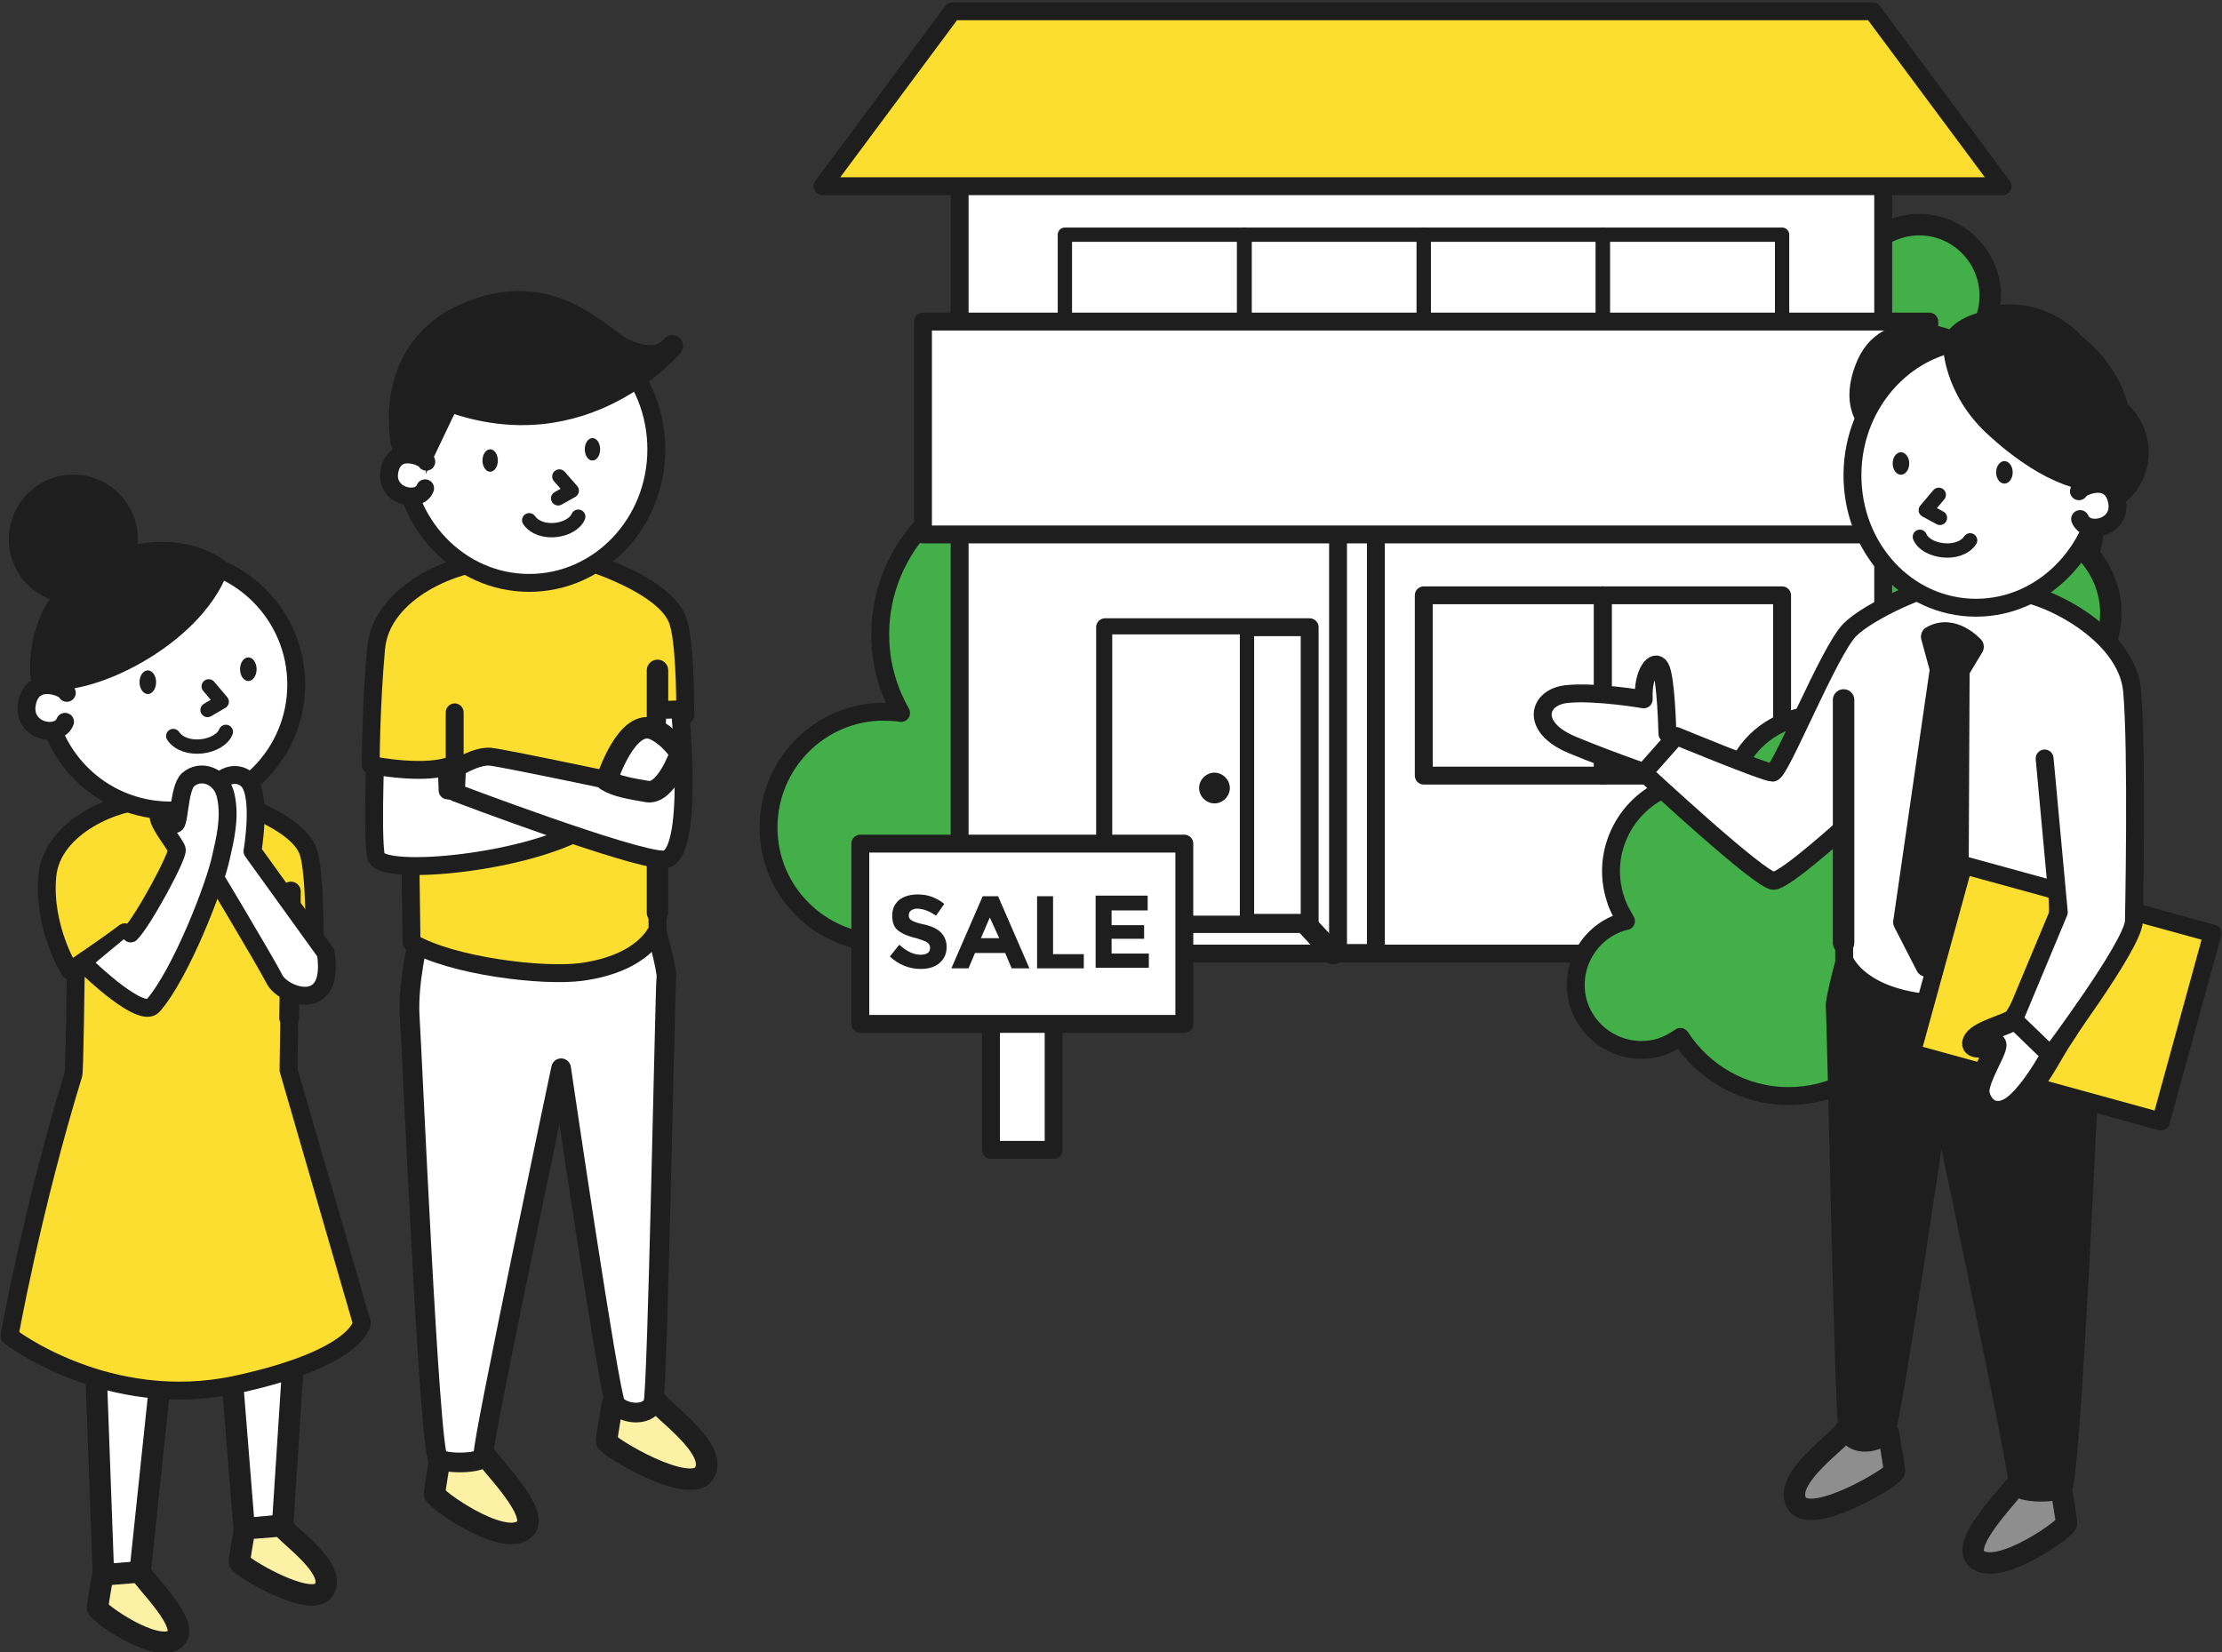 <?xml version="1.0" encoding="utf-8"?>
<!-- Generator: Adobe Illustrator 20.1.0, SVG Export Plug-In . SVG Version: 6.00 Build 0)  -->
<svg version="1.1" id="Layer_1" xmlns="http://www.w3.org/2000/svg" xmlns:xlink="http://www.w3.org/1999/xlink" x="0px" y="0px"
	 viewBox="0 0 375.8 279.5" style="enable-background:new 0 0 375.8 279.5;" xml:space="preserve">
<rect x="0" y="0" width="375.8" height="279.5" fill="#333333" stroke="none"/>
<style type="text/css">
	.st0{fill:#43AF49;stroke:#1E1E1E;stroke-width:3.025;stroke-linecap:round;stroke-linejoin:round;stroke-miterlimit:10;}
	.st1{fill:#FFFFFF;stroke:#1E1E1E;stroke-width:3.63;stroke-linecap:round;stroke-linejoin:round;stroke-miterlimit:10;}
	.st2{fill:#43AF49;stroke:#1E1E1E;stroke-width:3.63;stroke-linecap:round;stroke-linejoin:round;stroke-miterlimit:10;}
	.st3{fill:#FFFFFF;stroke:#1E1E1E;stroke-width:3.025;stroke-linecap:round;stroke-linejoin:round;stroke-miterlimit:10;}
	.st4{fill:#FFFFFF;stroke:#1E1E1E;stroke-width:2.42;stroke-linecap:round;stroke-linejoin:round;stroke-miterlimit:10;}
	.st5{fill:#FBDE2F;stroke:#1E1E1E;stroke-width:3.025;stroke-linecap:round;stroke-linejoin:round;stroke-miterlimit:10;}
	.st6{fill:none;stroke:#1E1E1E;stroke-width:3.63;stroke-linecap:round;stroke-linejoin:round;stroke-miterlimit:10;}
	.st7{fill:#1E1E1E;}
	.st8{fill:#8E8E8E;stroke:#1E1E1E;stroke-width:3.63;stroke-linecap:round;stroke-linejoin:round;stroke-miterlimit:10;}
	.st9{fill:#1E1E1E;stroke:#1E1E1E;stroke-width:3.025;stroke-linecap:round;stroke-linejoin:round;stroke-miterlimit:10;}
	.st10{fill:#1E1E1E;stroke:#1E1E1E;stroke-width:3.63;stroke-linecap:round;stroke-linejoin:round;stroke-miterlimit:10;}
	.st11{fill:#FFFFFF;stroke:#1E1E1E;stroke-width:3.025;stroke-miterlimit:10;}
	.st12{fill:#FDF1A6;stroke:#1E1E1E;stroke-width:3.63;stroke-linecap:round;stroke-linejoin:round;stroke-miterlimit:10;}
	.st13{fill:#FFFFFF;stroke:#1E1E1E;stroke-width:3.328;stroke-linecap:round;stroke-linejoin:round;stroke-miterlimit:10;}
	.st14{fill:#FBE24F;stroke:#1E1E1E;stroke-width:3.328;stroke-linecap:round;stroke-linejoin:round;stroke-miterlimit:10;}
</style>
<g>
	<g>
		<path class="st0" d="M148.9,108.6c0.2,4.4,1.5,8.5,3.5,12c-1.2-0.2-2.5-0.2-3.8-0.2c-10.8,0.5-19.1,9.7-18.6,20.5
			c0.5,10.8,9.7,19.1,20.5,18.6c2.6-0.1,5-0.8,7.2-1.8c1.3,3.8,5.1,6.5,9.3,6.3c3.6-0.2,6.6-2.4,8-5.4c4.4,3.8,39.8-18.9,39.7-19.4
			c-0.5-9.5-6.4-17.4-14.6-21c1.7-3.8,2.5-7.9,2.3-12.3c-0.7-14.8-13.3-26.3-28.2-25.6C159.7,81.1,148.2,93.7,148.9,108.6z"/>
		<g>
			<rect x="315.8" y="107.5" class="st1" width="13.4" height="48.1"/>
			<path class="st2" d="M361.6,76.5c0-4.3-3-7.9-7-9c-0.3-7.9-6.8-14.2-14.8-14.2c-1.3,0-2.6,0.2-3.8,0.5c0.4-1.2,0.6-2.4,0.6-3.8
				c0-6.6-5.4-12-12-12c-6.6,0-12,5.4-12,12c0,6.6,5.4,12,12,12c0.6,0,1.2-0.1,1.8-0.2c-0.9,1.9-1.4,4-1.4,6.2c0,0.5,0,0.9,0.1,1.4
				c-1.8,0.8-3.5,1.9-5,3.3c-1.1,0.9-2,2-2.8,3.1c-2.8,0.8-5.5,2.3-7.8,4.3c-8.5,7.6-9.3,20.5-1.9,28.9c2.8,3.2,6.4,5.2,10.2,6.2
				c-0.1,0.5-0.1,0.9-0.1,1.4c0,5.1,4.1,9.3,9.3,9.3c4.9,0,8.9-3.9,9.2-8.7c1.8,0.8,3.9,1.3,6,1.3c8.2,0,14.8-6.6,14.8-14.8
				c0-3.8-1.5-7.3-3.8-9.9c0.8-2.7,1.1-5.5,0.8-8.3C358.3,84.8,361.6,81.1,361.6,76.5z"/>
		</g>
		<g>
			<rect x="162.3" y="11.6" class="st3" width="156.2" height="149.7"/>
			<rect x="180.1" y="39.7" class="st4" width="30.3" height="30.5"/>
			<rect x="210.5" y="39.7" class="st4" width="30.3" height="30.5"/>
			<rect x="240.8" y="39.7" class="st4" width="30.3" height="30.5"/>
			<rect x="271.1" y="39.7" class="st4" width="30.3" height="30.5"/>
			<rect x="240.8" y="100.7" class="st3" width="30.3" height="30.5"/>
			<rect x="226.3" y="90" class="st3" width="6.4" height="71.2"/>
			<rect x="271.1" y="100.7" class="st3" width="30.3" height="30.5"/>
			<polygon class="st5" points="338.7,31.5 139.1,31.5 161.1,1.9 316.7,1.9 			"/>
			<rect x="156.1" y="54.4" class="st3" width="170.2" height="36"/>
			<polyline class="st6" points="225.5,161.3 220.6,156 186.7,156 182.7,160.3 			"/>
			<rect x="186.9" y="106.1" class="st3" width="34.6" height="50"/>
			<rect x="186.9" y="106.1" class="st4" width="24" height="50"/>
			<g>
				<circle class="st7" cx="205.4" cy="133.4" r="2"/>
				<path class="st7" d="M205.4,132c0.8,0,1.4,0.6,1.4,1.4s-0.6,1.4-1.4,1.4s-1.4-0.6-1.4-1.4S204.6,132,205.4,132 M205.4,130.7
					c-1.4,0-2.6,1.2-2.6,2.6s1.2,2.6,2.6,2.6s2.6-1.2,2.6-2.6S206.8,130.7,205.4,130.7L205.4,130.7z"/>
			</g>
		</g>
		<path class="st0" d="M335.8,139.4c-3.8,0-7.4,1-10.5,2.7c-1-0.5-2-0.9-3.1-1.2c0.9-2.9,1-6.2,0-9.3c-2.6-8-11.2-12.5-19.2-9.9
			c-5.4,1.7-9.1,6.1-10.2,11.2c-3-1-6.4-1.2-9.7-0.1c-8,2.6-12.5,11.2-9.9,19.2c0.4,1.4,1.1,2.6,1.8,3.8c-0.3,0.1-0.5,0.1-0.8,0.2
			c-5.8,1.9-9,8.1-7.2,13.9c1.9,5.8,8.1,9,13.9,7.2c1.2-0.4,2.3-1,3.3-1.7c3.9,6,10.6,10,18.3,10c7.1,0,13.5-3.4,17.4-8.8
			c4,4.1,9.6,6.7,15.8,6.7c12.1,0,21.9-9.8,21.9-21.9S347.9,139.4,335.8,139.4z"/>
	</g>
	<g>
		<g>
			<rect x="167.6" y="153.9" class="st3" width="10.6" height="40.6"/>
			<rect x="145.5" y="142.7" class="st3" width="54.8" height="30.5"/>
		</g>
		<g>
			<path class="st7" d="M154.1,154c-0.3,0.2-0.4,0.5-0.4,0.9c0,0.4,0.2,0.6,0.5,0.8s1.1,0.5,2.2,0.7c1.2,0.3,2.1,0.7,2.7,1.3
				c0.6,0.6,1,1.4,1,2.5s-0.4,2-1.2,2.7s-1.9,1-3.2,1c-1.9,0-3.7-0.7-5.2-2.1l1.6-2c1.3,1.2,2.5,1.7,3.6,1.7c0.5,0,0.9-0.1,1.2-0.3
				c0.3-0.2,0.4-0.5,0.4-0.9c0-0.4-0.2-0.7-0.5-0.9c-0.3-0.2-0.9-0.4-1.8-0.7c-1.4-0.3-2.5-0.8-3.1-1.3c-0.7-0.5-1-1.4-1-2.5
				c0-1.2,0.4-2,1.2-2.7c0.8-0.6,1.9-0.9,3.1-0.9c0.8,0,1.6,0.1,2.4,0.4c0.8,0.3,1.5,0.7,2.1,1.2l-1.4,2c-1.1-0.8-2.2-1.2-3.3-1.2
				C154.8,153.7,154.4,153.8,154.1,154z"/>
			<path class="st7" d="M171.1,163.8l-1.1-2.6h-5.1l-1.1,2.6h-2.9l5.3-12.2h2.6l5.3,12.2H171.1z M167.4,155.2l-1.5,3.5h3.1
				L167.4,155.2z"/>
			<path class="st7" d="M175.4,163.8v-12.2h2.7v9.8h5.2v2.4H175.4z"/>
			<path class="st7" d="M194.1,151.6v2.4H188v2.5h5.5v2.3H188v2.5h6.3v2.4h-9v-12.2H194.1z"/>
		</g>
	</g>
	<g>
		<path class="st3" d="M284.6,126.2l-2.6-2.1c0,0-0.2-9.5-1.2-11.2c-0.9-1.6-3,0.7-2.8,5.4c0,0-8.1-1.4-13-0.9
			c-4.9,0.5-6.3,5.6,0.9,8.6s15.6,5.8,15.6,5.8L284.6,126.2z"/>
		<g>
			<path class="st8" d="M341.2,250.7c-0.4,1.4-10.5,10.8-6.6,13.2c3.9,2.5,14.9-5.4,14.9-6.2c0-0.8-1-6.4-1-6.4L341.2,250.7z"/>
			<path class="st8" d="M312.1,241.9c-0.4,1.4-10.8,8.2-8.2,12.4c2.5,3.9,16.5-4.6,16.5-5.4s-1-6.4-1-6.4L312.1,241.9z"/>
			<path class="st9" d="M352.1,163.4c0,0,2,7.8,1.6,13.8c-0.4,6-3.3,73.4-4.8,74.6c-1.3,1.1-8.7,0.9-7.7-0.8
				c0.5-0.8-13.1-65.2-13.1-65.2s-8.1,55.2-9.2,56.8s-5.4,2.3-6.4-0.2c-0.7-1.7-2-70.9-2.2-72s2-9.1,2-9.1L352.1,163.4z"/>
			<path class="st3" d="M312.9,106.5c3.2-3.2,13.3-7.7,17.4-8.1c0,0,6.7-2.2,16,4.7c5.6,4.2,6.2,16,7.6,31.6l-0.4,29.8
				c-6.7,4-22.3,5.9-28.8,5c-10.8-1.5-12.8-7.2-12.8-7.2v-22.4c0,0-9.8,8.9-11.9,9.1c-2.1,0.2-22-18.3-22-18.3l5.5-6.2
				c0,0,15,6.2,16.3,6.2S309.4,109.9,312.9,106.5z"/>
			<line class="st6" x1="311.8" y1="159.5" x2="311.8" y2="118.4"/>
			<path class="st10" d="M333.7,109.4c0,0-3.4-3.8-7-1.7l1.5,5.5L322,156l3.8,7.4l5.3-6.4l0.2-43.6L333.7,109.4z"/>
		</g>
		
			<rect x="326.9" y="151.7" transform="matrix(0.964 0.265 -0.265 0.964 57.146 -86.549)" class="st5" width="43.7" height="33"/>
		<path class="st1" d="M347.7,134.2c0,0,0.9,17.9,0.6,21c-0.3,3.1-6.8,16.5-7.8,17.3s-5.6,1.9-6.6,3.4s1.3,1.4,3.2,0.7
			c1.9-0.7-3,6-2.4,8.5c0.8,3.2,3.8,4.1,6.7,1.2c3.1-3,5.5-7.8,6.9-10c3.2-4.8,10.2-16.1,11-19.6s-0.1-23.2-0.1-23.2"/>
		<path class="st3" d="M340,100.1c5.1-0.2,19.7,6.7,20.6,16.8s0.3,39,0.3,39c-0.3,4.2-14.1,22.6-14.1,22.6l-6.2-6l7.6-18.2l-2.4-26"
			/>
		<g>
			<path class="st10" d="M330.4,57.9c0,0-11.3-5.2-14.9,4.5c-3.2,8.5,3.2,10.9,3.2,10.9L330.4,57.9z"/>
			<path class="st11" d="M355.6,80.2c0.1-12.5-9.2-22.6-20.9-22.6s-21.3,10.1-21.4,22.6s9.2,22.6,20.9,22.6S355.4,92.6,355.6,80.2z"
				/>
			<ellipse class="st7" cx="339" cy="79.9" rx="1.4" ry="1.9"/>
			<ellipse class="st7" cx="321.5" cy="78.4" rx="1.4" ry="1.9"/>
			<path class="st3" d="M351.6,83.1c0-0.6,5.3-3.2,6.4,1.5c1.1,4.7-5.1,6-6.2,3.2"/>
			<polyline class="st4" points="327.9,83.7 325.7,86.3 328.1,87.6 			"/>
			<path class="st4" d="M333.2,91.4c-1.9,2.8-7.5,1.9-8.5-0.6"/>
			<path class="st10" d="M330.4,57.9c0,0-0.2,7.8,7.3,14.5c7,6.4,14.7,10.2,19.9,8.5c0,0,4.7-11.1-4.5-20.7
				C345,51.9,332.6,53.2,330.4,57.9z"/>
		</g>
	</g>
	<g>
		<g>
			<path class="st12" d="M81.8,245.7c0.4,1.4,10.5,10.8,6.6,13.2c-3.9,2.5-14.9-5.4-14.9-6.2c0-0.8,1-6.4,1-6.4L81.8,245.7z"/>
			<path class="st12" d="M110.9,236.8c0.4,1.4,10.8,8.2,8.2,12.4c-2.5,3.9-16.5-4.6-16.5-5.4s1-6.4,1-6.4L110.9,236.8z"/>
			<path class="st13" d="M70.9,158.3c0,0-2,7.8-1.6,13.8c0.4,6,3.3,73.4,4.8,74.6c1.3,1.1,8.7,0.9,7.7-0.8
				c-0.5-0.8,13.1-65.2,13.1-65.2s8.1,55.2,9.2,56.8s5.4,2.3,6.4-0.2c0.7-1.7,2-70.9,2.2-72c0.2-1.1-2-9.1-2-9.1L70.9,158.3z"/>
			<path class="st5" d="M69.2,129.6l0.4,29.8c6.7,4,22.3,5.9,28.8,5c10.8-1.5,12.8-7.2,12.8-7.2v-34.3c2.9-0.4,4.7-1.9,4.7-1.9
				c0-3.6-0.1-12.9-1.3-16.1c-2.3-6.4-17.8-11.2-21.8-11.5c0,0-6.7-2.2-16,4.7C71.1,102.1,70.5,114,69.2,129.6z"/>
			<line class="st6" x1="111.2" y1="154.4" x2="111.2" y2="113.4"/>
			<path class="st3" d="M75.3,122.7l0.4,11l18.2,2.3l6.3,3.3c-9.8,6.7-35.8,9.1-36.6,5.6s0.1-23,0.1-23"/>
			<path class="st5" d="M82.9,95.1c-5.1-0.2-18.5,4.7-19.3,14.7c-0.9,10-0.9,19.6-0.9,19.6s9.8,2,14.2-0.2v-8.7"/>
			<g>
				<ellipse class="st11" cx="89.5" cy="76" rx="21.5" ry="22.6"/>
				<path class="st10" d="M68,75.2c-0.2-0.6-3.3-15.9,10.7-22.1c14.7-6.5,23.1,4.3,26.9,6c2.7,1.2,6.2,1.9,8.1-0.6
					c0,0-14.7,17.8-37.8,9.3L69.6,81L68,75.2z"/>
				<ellipse class="st7" cx="82.9" cy="77.9" rx="1.3" ry="1.9"/>
				<ellipse class="st7" cx="100.2" cy="76" rx="1.3" ry="1.9"/>
				<path class="st3" d="M72.1,78.1c0-0.6-5.2-3.1-6.2,1.4c-1,4.5,5,5.8,6,3.1"/>
				<polyline class="st4" points="94.6,80.6 96.7,83 94.4,84.3 				"/>
				<path class="st4" d="M89.5,88c1.9,2.7,7.2,1.9,8.3-0.6"/>
			</g>
		</g>
		<path class="st3" d="M110.6,133.6c0,0-25.4-5.4-27.7-5.6c-2.3-0.2-5.6,1.9-5.6,1.9l-0.2,4.2c0,0,29.8,11.3,35.1,11.3
			c5.4,0,2.8-25.4,2.8-25.4l-3.8,0.1L110.6,133.6z"/>
		<path class="st1" d="M102.6,132c0,0,3.4-10.8,8.1-8.6c2.6,1.2,4.4,4,4.4,4s-2.4,7-5.6,6.5C106.6,133.4,104.2,133,102.6,132z"/>
	</g>
	<g>
		<polyline class="st1" points="38.8,227.4 41.3,258.6 47.8,258 50.1,222.4 		"/>
		<polyline class="st1" points="16.2,231 17.5,266.5 23.7,265.9 27.5,229.8 		"/>
		<path class="st12" d="M23.7,265.9c0.4,1.3,9.1,9.3,5.7,11.5c-3.4,2.1-12.9-4.7-12.9-5.4c0-0.7,0.9-5.6,0.9-5.6L23.7,265.9z"/>
		<path class="st12" d="M47.7,258.1c0.4,1.3,9.4,7.1,7.1,10.8c-2.1,3.4-14.3-4-14.3-4.7c0-0.7,0.9-5.6,0.9-5.6L47.7,258.1z"/>
		<path class="st5" d="M12.4,181.8c0.2,0,0.4-16.4,0.4-16.4c1.2-13.5,1.7-23.7,6.5-27.4c8.1-6,13.9-4,13.9-4
			c3.5,0.3,16.9,4.4,18.9,10c1,2.8,1.1,10.9,1.1,14c0,0-1.6,1.2-4.1,1.6l-0.3,21.4l12.4,42.8c0,0-0.5,5.9-21.2,10.4
			C18.2,238.9,1.6,226,1.6,226S5.4,204.6,12.4,181.8z"/>
		<line class="st14" x1="49.2" y1="150.8" x2="48.9" y2="172.2"/>
		<path class="st5" d="M24.8,135.5c-4.4-0.2-16,4-16.8,12.7c-0.8,8.7,3.8,16,3.8,16s5.6-3.7,9.3-6.5"/>
		<g>
			<circle class="st11" cx="28.8" cy="115.8" r="21.3"/>
			<circle class="st10" cx="12.4" cy="91.2" r="9.1"/>
			<ellipse class="st7" cx="25" cy="115.4" rx="1.4" ry="2"/>
			<ellipse class="st7" cx="42" cy="113.2" rx="1.4" ry="2"/>
			<polyline class="st4" points="35.3,116.1 37.5,118.7 35.1,120.1 			"/>
			<path class="st4" d="M29.3,124.5c2,2.9,7.8,2,8.9-0.7"/>
			<path class="st3" d="M11.3,117.2c0-0.7-5.6-3.3-6.7,1.6s5.3,6.2,6.4,3.3"/>
			<path class="st10" d="M7,114.7c7.6,1.8,25.4-6.9,29.8-18.5c0,0-7.6-6-19.6-0.2C5.2,101.9,7,114.7,7,114.7z"/>
		</g>
		<path class="st3" d="M55.1,161.2L42.7,144c0,0,1.6-9.3-0.7-11.9c-2.3-2.6-9.1-0.9-7.2,13.7c0,0,10.2,17,11.6,19.8
			C47.8,168.5,56.7,171.7,55.1,161.2z"/>
		<path class="st3" d="M15,163.8c0,0,8.9,8.6,10.9,6.3c4.7-5.4,10.5-20.3,11.5-25.2c0.6-2.7,1.6-6.5,0.8-10.2
			c-0.7-3.5-4.3-4.7-6.4-2.8c-1.7,1.5-1.4,8.7-2.4,7.3c-1-1.4-2.7-2.6-2.6-1.1s2.8,4.6,3.1,5.6c0.3,1-5.7,12.1-7.8,14.2"/>
	</g>
</g>
</svg>
